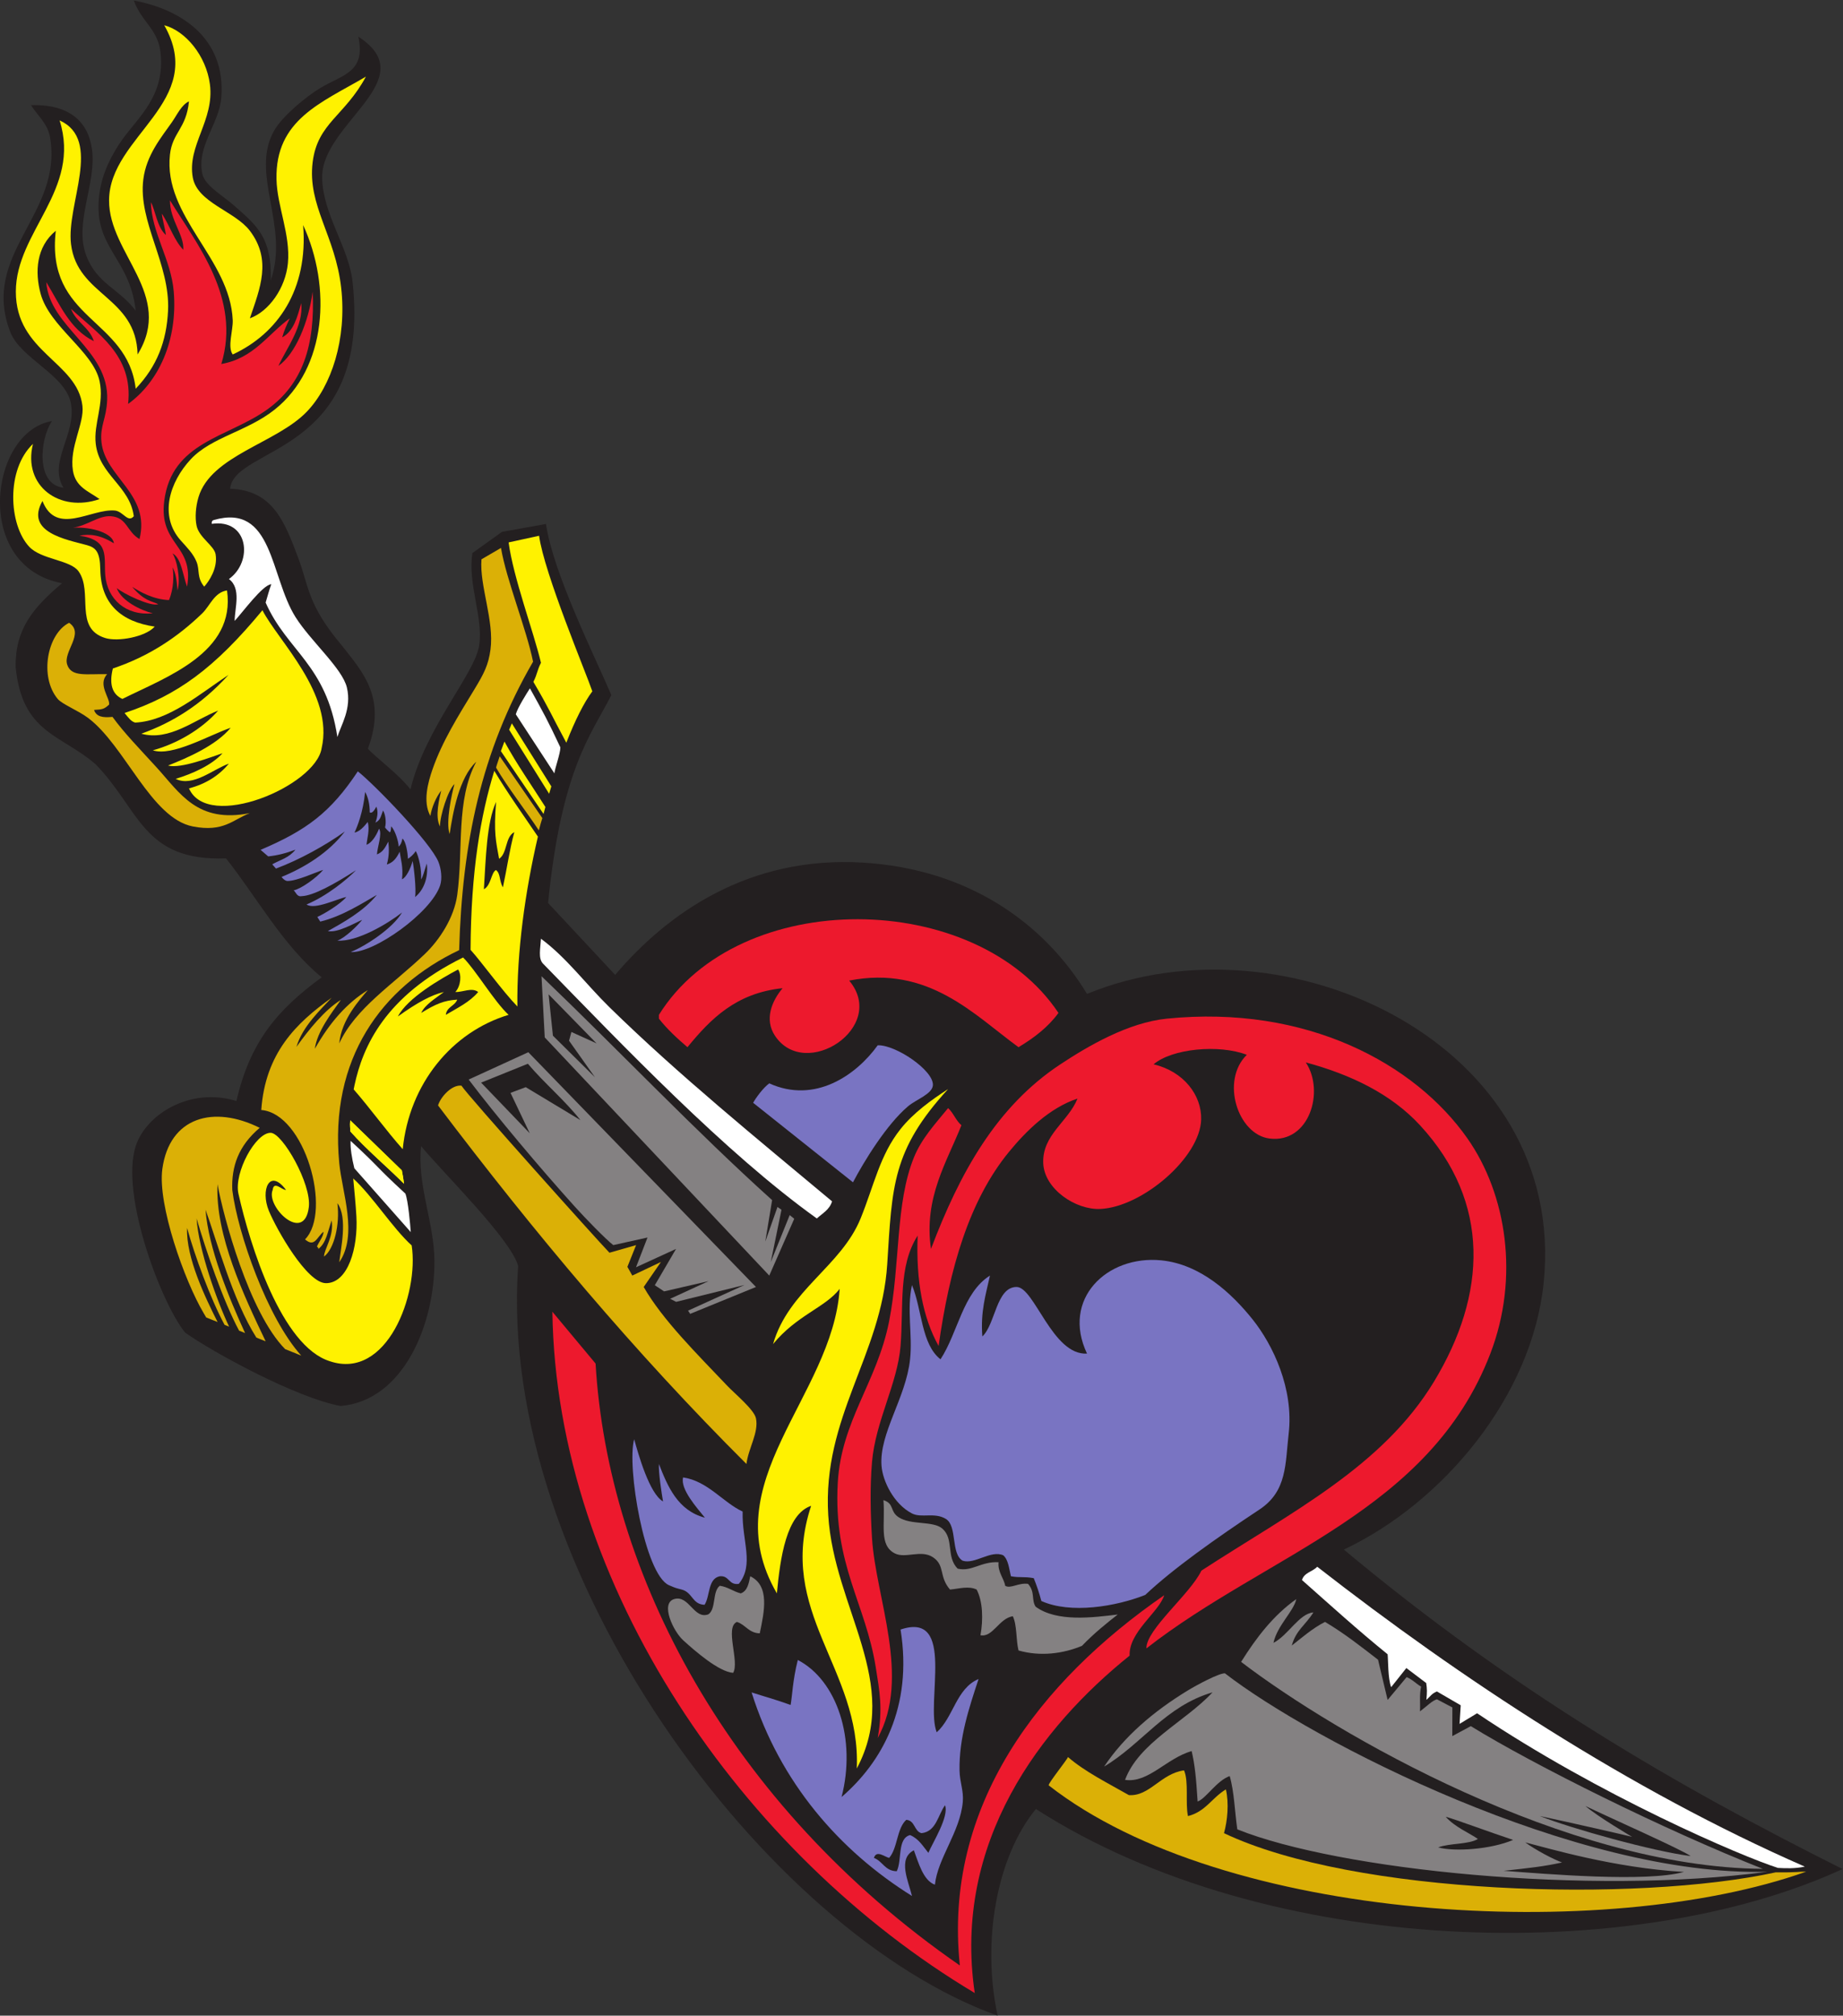<?xml version="1.0" encoding="UTF-8" standalone="no"?>
<svg
   xmlns:dc="http://purl.org/dc/elements/1.1/"
   xmlns:cc="http://creativecommons.org/ns#"
   xmlns:rdf="http://www.w3.org/1999/02/22-rdf-syntax-ns#"
   xmlns:svg="http://www.w3.org/2000/svg"
   xmlns="http://www.w3.org/2000/svg"
   viewBox="0 0 755.28 825.84"
   height="825.84"
   width="755.28"
   xml:space="preserve"
   id="svg2"
   version="1.1"><rect x="0" y="0" width="755.28" height="825.84" fill="#333333" stroke="none"/><defs
     id="defs6" /><g
     transform="matrix(1.333,0,0,-1.333,0,825.84)"
     id="g10"><g
       transform="scale(0.1)"
       id="g12"><path
         id="path14"
         style="fill:#231f20;fill-opacity:1;fill-rule:evenodd;stroke:none"
         d="m 159.82,4901.11 c -37.222,-54.38 -50.812,-195.05 35.102,-204.72 -47.449,78.7 39.726,162.6 23.394,257.36 -15.527,90.09 -155.152,138.3 -187.183,222.28 -91.832,240.83 162.551,360.02 122.836,596.63 -7.367,43.89 -39.946,68.38 -58.489,99.43 118.933,3.55 175.394,-51.62 187.175,-134.53 15.047,-105.93 -55.926,-226.4 -17.543,-327.56 33.223,-87.56 100.418,-101.14 152.075,-169.63 -18.344,167.75 -135.235,192.81 -111.137,362.66 8.797,61.98 37.879,118.36 70.199,163.78 48.832,68.62 133.035,135.14 116.988,269.06 -8.457,70.46 -58.66,93.07 -81.898,157.93 149.066,-27.83 283.129,-118.56 269.07,-298.31 -6.285,-80.28 -76.289,-149.25 -58.492,-233.97 7.734,-36.85 61.324,-65.79 99.434,-99.44 67.039,-59.19 114.863,-96.35 111.136,-228.12 58.434,168.64 -66.496,329.51 11.7,462.09 25.621,43.44 95.929,101.82 140.382,128.68 67.8,40.98 141.08,47.75 116.99,157.94 203.32,-131.35 -113.322,-266.25 -111.138,-432.85 1.492,-113.62 82.138,-214.18 93.588,-321.71 57.88,-533.38 -363.479,-502.21 -376.588,-634.93 131.473,-4.59 167.246,-101.13 209.016,-211.58 33.894,-89.63 27.949,-144.28 135.302,-271.25 63.2,-80.99 137.68,-159.12 79.34,-316.14 26.8,-29.92 91.49,-74.97 130.8,-125.12 45.78,189.4 197.91,354.6 211.25,442.43 13.19,86.93 -35.81,187.75 -20.81,283.93 l 90.99,65.16 135.24,24.28 c 21.95,-151.75 152.64,-412.21 200.96,-526.08 -62.28,-121.87 -152.99,-225.9 -194.55,-638.83 l 206.25,-221.01 c 162.3,191.01 411.44,365.74 760.4,345.11 327.39,-19.36 559.69,-187.98 690.23,-403.61 612.61,251.74 1479.59,-155.13 1403.81,-889.07 -35.77,-346.57 -307.51,-673.69 -614.17,-818.91 C 4656.66,994.199 5154.45,706.34 5664.62,450.703 5023.23,154.91 3900.31,175.449 3184.71,635.203 3064.02,488.496 3017.63,227.219 3067.11,0 2356.86,253.984 1527.24,1364.39 1592.89,2304.04 c -19.88,79.96 -234,290.28 -298.31,368.5 -12.68,-119.55 39.78,-232.5 40.95,-350.96 1.91,-193.34 -93.68,-431.13 -288.36,-447.67 -134.748,24.56 -389.588,162.98 -477.897,225.4 -73.585,89.98 -200.242,424.81 -152.085,573.23 31.851,98.16 167.851,182.64 309.648,138.67 41.894,182.81 127.144,281.52 262.312,380.33 -117.293,94.63 -201.66,248.86 -294.253,365.49 -256.551,-9.28 -263.864,148.57 -401.09,289.41 -106.797,92.29 -225.719,94.69 -245.676,298.58 -1.852,117.09 54.242,183.08 142.695,257.72 -275.137,51.46 -223.39,466.35 -31.004,498.37 v 0" /><path
         id="path16"
         style="fill:#fff200;fill-opacity:1;fill-rule:evenodd;stroke:none"
         d="m 1077.13,2717.63 c 0.1,8.69 -2.24,16.46 -0.42,34.36 l 158.62,-153.85 c 3.44,-19.41 4.38,-21.66 6.8,-41.3 -53.38,53.47 -113.82,103.54 -165,160.79 v 0" /><path
         id="path18"
         style="fill:#fff200;fill-opacity:1;fill-rule:evenodd;stroke:none"
         d="m 838.34,2538.01 c 3.461,29.43 28.871,-1.14 40.945,0 -50.558,67.86 -79.226,0.04 -52.644,-64.35 23.519,-56.96 116.867,-222.2 175.479,-222.26 68.2,-0.07 98.95,109.64 93.59,204.71 -2.12,37.57 -6.08,76.88 -9.79,117.09 58.89,-53.47 120.8,-152.31 179.71,-205.82 22.96,-149.61 -75.83,-415.52 -251.82,-355.82 -148.275,46.39 -245.056,355.33 -280.763,514.75 -14.508,64.78 53.258,188.64 99.441,187.18 36.492,-1.17 125.45,-157.71 116.989,-228.14 -13.786,-114.67 -133.188,1.58 -111.137,52.66 v 0" /><path
         id="path20"
         style="fill:#dbb006;fill-opacity:1;fill-rule:evenodd;stroke:none"
         d="m 212.465,4281.09 c 48.652,-32.94 -19.336,-88.23 -5.848,-128.69 13.051,-39.14 60.067,-27.61 122.836,-29.24 -30.16,-31.95 9.856,-73.92 5.856,-93.59 -15.746,-14.22 -20.336,-14.65 -46.09,-16.24 6.644,-20.65 26.086,-24.57 56.586,-21.37 36.492,-50.22 83.097,-97.7 135.734,-155.42 72.176,-79.17 125.063,-172.6 286.609,-140.38 -51.988,-19.86 -80.593,-59.53 -175.48,-40.95 -128.32,25.13 -208.121,248.02 -321.711,333.41 -30.43,22.88 -80.082,42.29 -93.586,58.49 -57.019,68.43 -32.398,200.1 35.094,233.98 v 0" /><path
         id="path22"
         style="fill:#fff200;fill-opacity:1;fill-rule:evenodd;stroke:none"
         d="m 347.004,4140.71 c 110.258,37.06 198.031,95.37 274.914,169.62 23.508,22.71 36.961,64.66 76.035,70.2 27.262,-190.89 -184.637,-265.19 -321.703,-333.42 -32.945,14.87 -40.652,48.27 -29.246,93.6 v 0" /><path
         id="path24"
         style="fill:#fff200;fill-opacity:1;fill-rule:evenodd;stroke:none"
         d="m 703.805,3848.24 c -48.285,-16.72 -110.563,-73 -163.778,-46.79 52.102,15.85 110.801,41.89 144.106,78.78 -35.367,-11.77 -128.289,-48.39 -167.5,-37.84 59.832,23.65 147.805,61.68 192.515,116.12 -68.949,-24.06 -179.398,-88.98 -239.312,-69.33 74.602,20.32 150.656,64.94 200.855,121.97 -72.621,-28.09 -150.277,-94.7 -236.211,-70.95 95.106,34.31 183.372,87.76 267.958,180.72 -87.602,-57.68 -183.469,-141.67 -286.868,-146.53 -12.605,3.54 -19.718,13.82 -32.648,29.46 162.027,53.97 275.969,136.88 423.926,315.87 47.992,-94.08 220.782,-257.44 181.902,-424.31 -18.43,-116.22 -349.566,-255.88 -407.777,-123.21 52.582,13.7 92.656,39.93 122.832,76.04 v 0" /><path
         id="path26"
         style="fill:#ffffff;fill-opacity:1;fill-rule:evenodd;stroke:none"
         d="m 651.16,4585.25 c -0.949,6.8 1.297,10.4 5.856,11.7 183.343,52.96 172.851,-173.38 251.507,-298.32 46.543,-73.91 143.887,-157.52 157.937,-216.42 15.47,-64.82 -18.27,-115.72 -29.25,-152.08 -34.06,223.31 -155.105,264.14 -220.562,413.15 6.926,22.32 9.563,34.93 17.395,56.33 -26.211,-1.18 -89.895,-88.6 -112.691,-112.68 0.25,39.49 21.277,99.71 -17.547,128.69 75.14,53.72 60.425,185.82 -52.645,169.63 v 0" /><path
         id="path28"
         style="fill:#dbb006;fill-opacity:1;fill-rule:evenodd;stroke:none"
         d="m 1873.66,2344.98 81.9,23.4 -26.74,-66.73 15.03,-26.86 88.08,41.71 -52.98,-76.81 c 57.79,-101.05 164.63,-206.47 257.37,-304.17 22.31,-23.5 82.12,-72.7 87.74,-99.43 9.19,-43.75 -23.3,-91.71 -29.25,-140.39 -343.67,342.65 -652.59,711.17 -948.11,1101.97 7.61,25.87 41.96,64.46 71.97,60.79 16.74,-27.95 414.92,-472.01 454.99,-513.48 v 0" /><path
         id="path30"
         style="fill:#848182;fill-opacity:1;fill-rule:evenodd;stroke:none"
         d="m 2324.06,2239.69 -202.16,-82.58 -6.58,9.82 173.49,78.87 -210.18,-51.78 -18.36,9.37 118.24,54.32 -136.87,-31.58 -28.53,18.95 65.28,111.6 -123.07,-56.39 35.33,91.48 -105.29,-23.39 c -24.76,19.49 -86.87,83.63 -116.98,116.97 -109.35,121.06 -244.3,281.8 -327.56,391.91 l 183.41,83.99 699.83,-721.56 z m -695.44,472.54 -59.12,124.09 46.79,17.55 168.06,-101.22 c -48.11,61.07 -111.54,113.93 -161.48,173.19 l -143.75,-58.02 149.5,-155.59 v 0" /><path
         id="path32"
         style="fill:#848182;fill-opacity:1;fill-rule:evenodd;stroke:none"
         d="m 1664.8,3194.82 c 247.78,-237.64 473.36,-476.03 708.95,-688.14 l -21.02,-127.55 37.52,106.51 12.28,-8.69 -32.86,-160.53 58.12,144.19 13.99,-11.24 -76.78,-174.58 -690.28,732 -9.92,188.03 z m 164.26,-310.55 -79.61,112.31 7.23,26.91 77.35,-35.09 -147.45,150.8 13.28,-127.13 129.2,-127.8 v 0" /><path
         id="path34"
         style="fill:#ffffff;fill-opacity:1;fill-rule:evenodd;stroke:none"
         d="m 1663.09,3310.1 c 78.32,-57.78 138.42,-139.95 210.57,-210.57 211.48,-207 453.68,-403.92 684.37,-596.62 -7.56,-25.59 -29.52,-36.78 -46.79,-52.64 -281.65,201.57 -596.38,531.74 -842.3,783.8 -14.58,15.89 -7.75,44.64 -5.85,76.03 v 0" /><path
         id="path36"
         style="fill:#ed192d;fill-opacity:1;fill-rule:evenodd;stroke:none"
         d="m 3693.57,1367.91 c 278.39,180.85 557.07,320.12 715.06,581 161.58,266.83 176.19,550.24 -43.17,787.98 -88.72,96.11 -212.11,155.57 -350.97,193.02 58.93,-88.95 10.79,-248.92 -111.12,-233.97 -98.31,12.04 -151.35,178.26 -70.21,257.36 -85.13,32.79 -229.97,19.32 -286.61,-29.24 92.66,-21.68 148.26,-95.3 146.23,-169.63 -3.18,-116.8 -181.26,-269.1 -310.01,-274.92 -76.25,-3.44 -172.16,61.42 -175.47,140.38 -3.67,87.64 77.32,128.27 105.29,198.88 -86.07,-28.59 -157.84,-99.46 -210.58,-163.79 -122.6,-149.49 -182.88,-358.87 -216.42,-596.62 -48.13,86.41 -69.91,199.16 -64.35,339.27 -60.32,-94.45 -42.78,-215.7 -52.63,-339.27 -9.18,-115.04 -77.2,-231.91 -87.74,-356.8 -6.52,-77.2 -4.73,-157.91 0,-233.97 11.35,-182.81 120.18,-427.91 17.54,-614.184 16.27,92.551 5.53,144.172 -5.84,216.414 -31.01,196.89 -130.93,315.63 -117,567.4 10.64,191.88 121.21,310.14 157.94,497.18 34.73,176.93 18.88,361.56 76.04,503.04 23.95,59.27 66.1,103.96 105.29,152.08 16.38,-14.8 23.91,-38.47 40.93,-52.63 -43.43,-110.72 -116.68,-222.44 -93.58,-380.21 88.45,233.5 200.82,437.32 397.74,567.38 85.36,56.36 207.98,128.32 327.56,140.39 428.76,43.23 762.89,-138.07 924.2,-368.51 120.3,-171.87 159.89,-427.31 70.19,-660.98 -186.41,-485.57 -684.5,-614.76 -1057.38,-906.08 -1.47,57.85 134.44,166.49 169.07,239.03 v 0" /><path
         id="path38"
         style="fill:#ed192d;fill-opacity:1;fill-rule:evenodd;stroke:none"
         d="M 1698.18,2163.65 1831,2004.34 C 1868.42,1364.45 2235.87,649.309 2950.91,154.285 2899.06,644.91 3196.48,1027.86 3579.15,1292.3 3563.74,1240.81 3469.52,1178.96 3472.83,1106.61 3200.98,888.391 2927.99,534.348 2996.72,69.609 2283.06,495.488 1710.49,1319.66 1698.18,2163.65 v 0" /><path
         id="path40"
         style="fill:#7974c2;fill-opacity:1;fill-rule:evenodd;stroke:none"
         d="m 1949.71,1771.75 c 12.68,-46.2 46.98,-167.79 88.65,-191.12 -4.5,26.3 -14.28,89.44 -12.62,115.07 27.03,-69.66 58.29,-143.33 141.39,-165.14 -23.59,29.31 -76.78,88.2 -66.99,123.83 76.3,-11.43 122.88,-77.27 182.97,-104.92 -2.39,-91.14 36.46,-162.22 -11.69,-222.27 -32.04,-4.74 -28.51,26.09 -58.5,23.4 -37.28,-7.56 -29.39,-60.3 -46.79,-87.74 -38.39,1.34 -36.5,37.95 -70.19,46.8 -17.39,4.55 -17.86,4.02 -39.89,13.67 -74.25,34.36 -129.87,364.95 -106.34,448.42 v 0" /><path
         id="path42"
         style="fill:#ed192d;fill-opacity:1;fill-rule:evenodd;stroke:none"
         d="m 3254.09,3081.99 c -32.08,-43.96 -75.27,-76.81 -122.83,-105.29 -135.92,98.91 -276.4,252.78 -520.59,204.72 119.6,-143.22 -135.08,-309.73 -228.12,-169.62 -33.24,50.05 -10.02,106.56 23.4,146.22 -143.18,-14.75 -221.34,-94.51 -292.47,-181.32 -31.5,26.99 -62.06,54.92 -87.74,87.75 0,3.89 0,7.79 0,11.69 246.45,395.13 974.51,386.54 1228.35,5.85 v 0" /><path
         id="path44"
         style="fill:#848182;fill-opacity:1;fill-rule:evenodd;stroke:none"
         d="m 2177.83,1233.61 c 24.36,16.58 11.66,70.23 35.09,87.75 25.55,-3.7 40.95,-17.56 64.34,-23.4 20.32,6.98 24.69,29.9 29.25,52.64 60.31,-29.16 43.44,-107.64 29.25,-175.47 -34.14,0.94 -43.5,26.69 -70.2,35.08 -38.18,-16.4 8.61,-122.1 -11.62,-156.47 -44.02,2.92 -118.18,67.86 -153.69,100.15 -30.53,27.76 -70.78,113.66 -27.71,126.52 45.77,13.65 61.05,-63.82 105.29,-46.8 v 0" /><path
         id="path46"
         style="fill:#7974c2;fill-opacity:1;fill-rule:evenodd;stroke:none"
         d="m 2365,2865.56 c 139.74,-63.5 266.84,24.46 333.41,116.99 54.73,2.1 172.65,-77.32 169.63,-122.83 -1.79,-26.97 -51.74,-43.85 -76.03,-64.35 -66.84,-56.37 -136.56,-171 -169.64,-233.97 l -306.95,244.41 c 8.57,15.67 31.42,46.65 49.58,59.75 v 0" /><path
         id="path48"
         style="fill:#fff200;fill-opacity:1;fill-rule:evenodd;stroke:none"
         d="m 2581.43,2233.84 c -44.18,-57.23 -132.21,-80.96 -204.73,-169.62 47.15,165.16 209.16,238.73 269.07,386.05 41.21,101.34 59.1,194.94 122.84,274.92 39.57,49.63 94.02,89.02 146.23,122.83 -172.03,-187.41 -172.06,-298.57 -187.18,-538.14 -17.64,-279.49 -200.07,-470.56 -181.33,-772.11 17.81,-286.74 227.51,-515.37 87.74,-777.946 13.07,308.126 -248.5,480.006 -140.39,807.206 -75.86,-25.55 -94.91,-158.55 -105.28,-269.07 -197.9,340.67 170.78,603.52 193.03,935.88 v 0" /><path
         id="path50"
         style="fill:#7974c2;fill-opacity:1;fill-rule:evenodd;stroke:none"
         d="m 2310.66,993.555 c 40.91,-13.211 71.43,-21.055 119.94,-38.543 4.72,24.019 6.38,77.128 22.14,138.218 121.31,-63.13 180.2,-244.625 134.53,-421.152 123.01,105.774 219.75,275.703 181.34,514.742 171.55,57.67 75.61,-224.957 111.14,-315.851 51.51,45.957 60.02,134.931 128.67,163.771 -29.21,-88.802 -60.17,-180.521 -58.49,-280.775 0.62,-37.07 13.25,-62.547 9.98,-97.52 -8.57,-92.109 -77.2,-172.441 -85.63,-253.828 -36.37,12.395 -51.33,70.332 -64.73,105.696 -50.96,-25.793 -16.31,-96.016 -5.84,-140.391 -222.14,138.57 -406.13,348.68 -493.05,625.633 z M 2756.9,443.953 c 16.85,33.852 0.95,100.449 40.95,111.145 27.39,-11.602 40.25,-35.321 56.3,-54.637 12.74,30.723 64.22,111.609 51.2,146.199 -21.62,-29.07 -26.56,-80.867 -72.41,-85.715 -23.12,6.118 -19.36,39.125 -46.79,40.95 -29.55,-26.993 -26.24,-86.856 -52.64,-116.993 -14.01,3.157 -38.88,25.286 -46.79,0 27.06,-9.992 33.71,-40.371 70.18,-40.949 v 0" /><path
         id="path52"
         style="fill:#7974c2;fill-opacity:1;fill-rule:evenodd;stroke:none"
         d="m 2803.71,2245.54 c 31,-74.28 28.47,-182.09 87.73,-228.12 53.99,82.48 68.29,204.68 152.08,257.37 -12.63,-57.57 -29.61,-110.79 -23.4,-187.18 40.58,38.13 42.52,152.16 105.28,152.08 54.89,-0.07 109.9,-210.86 216.44,-204.73 -79.37,167.89 61.29,302.98 228.11,286.62 120.68,-11.83 216.46,-101.07 280.77,-181.33 63.16,-78.82 127.05,-213.73 111.14,-350.96 -10.82,-93.26 -4.32,-176.93 -89.79,-233.54 -133.72,-88.55 -265.89,-182.04 -351.23,-262.59 -90.5,-35.74 -229.77,-59.08 -319.39,-18.6 -6.47,24.73 -14.42,47.97 -23.4,70.19 -32.64,5.76 -41.01,0.5 -70.19,5.85 -5.65,23.61 -7.84,50.65 -23.4,64.34 -38.35,17.1 -87.34,-28.51 -124.73,-16.64 -37.31,21.06 -15.96,106.35 -51.66,128.41 -34.62,21.4 -75.2,1.86 -104.36,16.92 -55.8,28.81 -89.98,99.2 -93.6,146.23 -7.69,100 75.05,208.46 87.74,327.56 8.09,75.92 -10.73,151.35 5.86,228.12 v 0" /><path
         id="path54"
         style="fill:#848182;fill-opacity:1;fill-rule:evenodd;stroke:none"
         d="m 2715.96,1584.57 c 34.41,-10.98 18.75,-34.23 46.79,-52.64 38.08,-25.02 106.28,-10.15 134.54,-35.11 36.35,-32.09 10.75,-86.16 46.78,-122.82 43.46,-10.45 72.06,22.71 125.9,19.7 -3.09,-30.39 16.36,-49.03 20.33,-72.34 15.94,-10.22 41.79,10.09 70.2,5.84 22.44,-24.88 9.71,-49.16 23.41,-70.19 65.5,-48.03 176.34,-33.15 252.41,-24.02 -33.37,-26.1 -72.3,-57.06 -109.96,-96.3 -57.8,-24.12 -127.99,-33.49 -195.1,-14.22 -8.08,32.87 -4.24,77.66 -17.56,105.3 -42.68,-6.89 -61.57,-66.01 -99.43,-58.5 8.84,48.3 7.21,104.27 -11.71,140.39 -24.32,12.07 -55.07,2.4 -81.88,0 -34.94,40.31 -14.46,74.19 -52.64,99.43 -36.56,24.19 -84.33,-4.94 -116.99,11.7 -49.74,25.34 -28.9,90.02 -35.09,163.78 v 0" /><path
         id="path56"
         style="fill:#dbb006;fill-opacity:1;fill-rule:evenodd;stroke:none"
         d="m 3283.33,794.922 c 51.51,-45.047 125.46,-81.621 187.19,-116.992 63.6,-4.59 98.07,66.269 169.62,76.035 15.06,-34.563 3.49,-101.57 12.09,-140.574 54.62,13.992 72.74,55.664 116.6,82.089 9.78,-43.097 4.91,-95.578 -5.85,-134.535 400.87,-190.465 1268.28,-213.836 1696.51,-120.379 67.65,-0.886 71.15,2.637 92.96,1.954 -617.88,-219.668 -1788.84,-156.512 -2328.53,265.468 -1.41,6.496 57.83,80.02 59.41,86.934 v 0" /><path
         id="path58"
         style="fill:#848182;fill-opacity:1;fill-rule:evenodd;stroke:none"
         d="m 3394.47,765.664 c 61.51,91.926 150.22,168.66 257.38,233.977 27.8,16.939 95.04,52.969 113.92,52.649 268.26,-207.927 1079.65,-626.509 1667.51,-609.946 -548.14,-73.555 -1317.55,5.215 -1629.35,130.293 -7.97,54.433 -9.37,115.437 -23.4,163.789 -40.35,-14.309 -73.17,-69.539 -98.63,-78.067 -4.48,71.797 -8.71,114.532 -18.42,154.969 -78.51,-22.976 -132.94,-98.973 -204.67,-88.601 42.15,113.964 184.17,178.41 269.07,269.074 C 3582.96,951.555 3511.69,835.625 3394.47,765.664 Z M 5177.11,441.809 c -215.32,12.246 -417.91,73.125 -487.97,90.789 31.03,-22.832 86.02,-51.953 113.11,-61.719 -55.39,-12.293 -99.59,-16.887 -179.28,-25.652 133.19,-9.817 437.42,-35.793 554.14,-3.418 z m -525.23,98.379 c -73.51,24.296 -174.57,62.261 -207.18,71.14 26.68,-30.996 75.76,-51.66 98.87,-68.125 -27.44,-17.39 -87.65,-12.605 -122.09,-26.023 50.97,-13.711 161.72,-6.235 230.4,23.008 v 0" /><path
         id="path60"
         style="fill:#848182;fill-opacity:1;fill-rule:evenodd;stroke:none"
         d="m 3985.25,1280.41 c -7.83,-37.71 -58.7,-81.18 -70.19,-134.54 45.41,23.3 79.01,90.2 122.82,93.59 -24.96,-39.78 -53.52,-54.39 -66.49,-101.87 28.23,21.84 64.33,53.91 102.24,72.62 60.26,-35.67 111.19,-76.31 162.96,-116.19 l 29.43,-123.618 58.49,70.188 c 17.93,-7.41 28.46,-19.93 44.47,-29.25 -5.79,-27.309 -2.02,-50.254 -3.52,-76.035 23.25,17.41 36.86,32.547 52.13,37.078 l 47.55,-25.028 -0.25,-88.097 56.87,30.625 c 194.59,-119.746 594.26,-318.77 897.89,-438.633 -603.8,4.402 -1312.25,413.152 -1604.02,636.13 46.51,74.37 98.95,142.82 169.62,193.03 z M 5197.75,490.5 c -26.32,19.449 -254.24,120.438 -323.63,153.926 36.48,-31.906 143.4,-94.785 143.5,-94.836 -13.16,3.625 -190.47,44.211 -283.66,64.004 96.67,-38.524 347.63,-108.457 463.79,-123.094 v 0" /><path
         id="path62"
         style="fill:#ffffff;fill-opacity:1;fill-rule:evenodd;stroke:none"
         d="m 4049.6,1379.84 c 441.63,-344.1 958.79,-685.25 1498.97,-921.754 -31.66,-6.582 -58.63,-5.145 -82.6,-3.926 -110.83,35.188 -548.14,222.051 -924.86,475.293 l -53.94,-32.617 3.61,57.129 -73.3,42.578 c -16.19,-6.926 -18.87,-13.914 -32.25,-25.898 2.3,24.433 2.09,34.125 -0.55,51.715 l -61.05,46.1 -46.78,-58.85 c -10.23,27.93 -8.78,81.43 -10.83,101.16 -90.55,73.25 -176.34,151.22 -263.23,228.13 6.27,22.98 32.84,25.66 46.81,40.94 v 0" /><path
         id="path64"
         style="fill:#fff200;fill-opacity:1;fill-rule:evenodd;stroke:none"
         d="m 627.766,4392.23 c -23.563,28.98 -12.911,49.49 -23.403,76.03 -9.82,24.88 -30.043,45.02 -48.597,65.74 -67.797,75.72 -34.289,180.16 31.05,250.13 63.051,67.49 173.129,85.12 257.372,152.08 161.092,128.04 175.172,377.54 87.746,567.38 16.203,-198.65 -78.516,-334.02 -216.43,-397.75 -17.035,22.92 1.316,74.8 0,105.29 -8.199,189.78 -213.918,318.23 -193.027,508.88 7.543,68.79 50.218,79.27 58.496,163.78 -23.371,-11.01 -36.266,-40.91 -52.649,-64.34 -33.07,-47.31 -78.179,-100.54 -87.738,-175.49 -16.625,-130.26 82.926,-260.7 76.047,-403.59 -4.539,-94.18 -34.016,-171.11 -99.445,-239.82 -25.458,218.26 -276.954,210.48 -245.668,485.49 -60.254,-49.41 -64.645,-126.38 -46.793,-193.03 27.242,-101.74 161.851,-177.55 181.324,-269.06 15.039,-70.64 -19.063,-131.3 -11.696,-193.03 11.473,-96.18 104.708,-129.08 116.985,-222.27 -18.406,-21.59 -32.371,15.2 -58.488,17.54 -72.559,6.5 -179.707,-79.11 -222.282,29.25 -55.027,-96.54 74.864,-118.66 136.383,-135.56 27.582,-7.59 40.488,-20.49 41.352,-74.82 1.695,-106.16 64.55,-160.74 167.379,-175.67 -28.641,-31.85 -113.079,-47.11 -152.079,-35.1 -97.082,29.9 -36.894,140.89 -81.894,204.73 -25.25,35.82 -114.645,35.86 -152.078,76.04 -62.723,67.33 -71.789,236.58 11.699,315.86 -32.129,-129.92 82.516,-211.94 204.719,-169.63 -34.535,24.78 -73.754,36.67 -81.887,87.74 -11.527,72.43 35.609,144.44 29.242,198.87 -15.922,136.14 -204.719,164.1 -204.719,350.96 0,184.91 201.964,313.03 134.536,526.43 133.168,-60.13 20.191,-257.78 35.093,-380.2 19.414,-159.42 200.274,-160.89 204.719,-339.25 113.453,184.39 -88.519,309.09 -87.726,473.79 0.945,198.72 303.285,302.8 169.625,538.13 65.57,-17.35 128.894,-93.96 140.379,-181.33 14.523,-110.52 -70.477,-188.43 -52.645,-286.61 14.125,-77.76 129.699,-103.38 175.48,-163.78 68.004,-89.72 31.418,-176.56 0,-269.07 58.692,21.04 109.79,93.19 116.985,169.63 8.234,87.55 -33.254,174.82 -35.094,257.36 -4.101,183.57 137.348,235.16 274.921,315.86 -65.33,-121.4 -148.874,-142.5 -163.784,-263.2 -16.465,-133.24 69.734,-225.12 87.734,-386.06 17.71,-158.28 -30.24,-301.67 -105.281,-380.2 -92.938,-97.26 -295.031,-134.68 -333.414,-263.22 -8.789,-29.43 -11.078,-63.16 -5.852,-87.74 7.793,-36.63 53.973,-60.91 58.496,-87.74 7.258,-43 -20.902,-83.8 -35.093,-99.43 v 0" /><path
         id="path66"
         style="fill:#ed192d;fill-opacity:1;fill-rule:evenodd;stroke:none"
         d="m 358.91,4387.89 c 14.039,-39.8 74.762,-68.87 110.926,-77.56 -82.531,-8.49 -139.934,43.12 -146.231,116.99 -4.777,55.88 14.84,108.16 -79.55,121.63 32.718,5.89 63.3,2.57 106.172,-23.5 -3.504,30.35 -64.653,50.92 -126.063,48.1 41.805,4.72 79.152,38.03 116.988,35.1 50.153,-3.9 47.618,-46.8 87.735,-70.19 34.48,138.78 -105.981,189.4 -116.989,298.31 -5.039,49.89 15.051,70.68 17.555,128.68 6.738,156.03 -177.379,223.19 -187.183,362.66 41.453,-67.74 72.757,-145.62 146.238,-181.33 -13.653,42.89 -54.938,58.15 -70.192,99.44 78.754,-73.9 192.504,-142.08 175.477,-292.47 93.609,67.44 152.715,194.51 140.383,345.11 -8.071,98.53 -68.957,183.72 -70.192,274.92 13.274,-23.78 19.258,-78.14 46.071,-100.73 -2.082,17.89 -12.367,55.18 -12.344,65.63 25.609,-39.74 37.262,-81.09 65.711,-111.14 3.703,44.72 -41.203,91.34 -40.945,152.09 81.546,-133.1 219.632,-300.6 157.933,-503.05 99.703,17.29 142.727,91.25 210.57,140.39 -8.878,-18.41 -17.449,-37.14 -23.398,-58.49 35.656,18.94 46.488,62.71 58.496,105.29 7.242,-71.62 -43.539,-135.82 -70.195,-193.03 51.82,35.94 92.687,133.47 105.293,228.12 7.73,-163.57 -29.531,-283.55 -140.383,-362.65 -120.383,-85.91 -293.043,-98.55 -315.859,-280.77 -17.125,-136.73 92.855,-133.18 70.183,-263.21 -12.875,33.72 -17.32,87.91 -44.785,102.24 12.559,-18.75 25.629,-75.65 15.547,-113.94 -2.512,31.73 -5.992,55.06 -15.313,70.95 4.067,-22.83 4.02,-65.42 -11.074,-100.5 -47.926,1.87 -88.258,24.84 -112.972,40.54 36.75,-43.52 59.203,-43.22 79.921,-53.06 -22.535,-8.7 -106.691,31.68 -127.531,49.43 v 0" /><path
         id="path68"
         style="fill:#dbb006;fill-opacity:1;fill-rule:evenodd;stroke:none"
         d="m 911.461,2977.68 c 37.644,53.02 86.969,113.8 136.469,144.27 -28.21,-39.12 -73.492,-98.01 -79.922,-150.12 45.662,81.05 99.362,141.41 162.792,180.34 -23.25,-27.48 -81.37,-90.17 -87.74,-163.77 49.47,108.14 164.46,180.28 263.22,274.91 45.42,43.52 89.86,111.74 99.44,181.33 19.33,140.46 -4.98,290.97 58.49,409.45 -52.89,-48.5 -72.1,-157.64 -81.89,-222.27 -12.73,36.47 6.8,124.66 14.93,153.6 -19.43,-17.22 -45.4,-98.52 -44.42,-130.37 -16.94,30.78 -1.21,89.68 3.67,110.33 -15.23,-18.78 -29.86,-52.83 -33.31,-77.88 -24.35,43.18 -6.87,104.72 6.49,143.2 30.01,86.44 78.95,163.83 128.68,245.67 29.67,48.81 43.21,75.13 49.58,122.43 11.99,88.97 -34.29,196.58 -27.66,277.49 l 59.93,34.92 c 16.77,-98.9 78.04,-248.51 98.66,-349.63 -160.59,-277.08 -217.8,-559.37 -227.3,-886.57 -239.46,-113.85 -399.52,-334.68 -368.51,-655.12 8.66,-89.5 57.97,-219.76 0,-304.16 3.6,36.26 27.19,137.97 -5.85,181.33 8.32,-65.65 -10.08,-141.01 -40.94,-163.78 -0.149,23.05 31.21,61.31 23.39,111.15 -12.55,-35.61 -16.55,-69.24 -40.937,-87.75 -0.285,5.32 -1.028,3.67 -4.25,7.23 3.922,11.23 21.828,33.82 19.644,45.42 -21.035,-18.29 -27.097,-48.38 -56.336,-23.41 84.109,85.87 -0.847,387.1 -134.539,397.75 12.371,174.81 107.18,267.18 216.418,345.11 -31.687,-34.63 -89.875,-87.52 -108.199,-151.1 v 0" /><path
         id="path70"
         style="fill:#7974c2;fill-opacity:1;fill-rule:evenodd;stroke:none"
         d="m 1235.97,3390.66 c -42.79,-33.63 -137.46,-90.64 -198.76,-86.41 24.47,8.68 62.79,46.83 76.27,63.86 -21.88,-9.12 -75.31,-40.81 -105.51,-34.61 45.49,25.52 110.87,61.32 150.54,111.34 -40.97,-23.4 -106.2,-65.97 -173.94,-82.09 l -8.957,14.21 c 23.418,10.77 70.567,39.37 89.077,61.26 -27.14,-4.83 -97.381,-40.48 -122.256,-22.83 61.996,25.74 124.626,76.81 152.076,105.29 -66.44,-42.86 -131.287,-78.55 -167.221,-79.78 -14.617,-2.8 -17.609,12.58 -24.492,17.95 21.691,3.65 71.008,38.76 90.711,62.78 -23.762,-7.5 -80.129,-34.07 -109.637,-34.08 -6.808,0 -14.887,7.29 -18.195,12.47 70.73,28.83 145.384,74.93 194.414,139.58 -58.03,-41.91 -139.793,-87.16 -211.66,-113.92 l -11.489,13.15 c 26.454,14.49 51.481,19.87 71.305,45 -29.461,-11.17 -54.305,-17.51 -83.695,-20.77 l -23.403,20.18 c 140.778,59.97 214.872,114.52 298.882,241.24 51.69,-40.62 224.04,-219 247.9,-278.37 8.28,-20.59 12.21,-50.98 5.15,-72.22 -28.06,-84.37 -204.01,-209.14 -274.92,-204.73 46.15,18.72 128.88,72.43 157.81,121.5 z m -105.36,278.29 c 6.55,-25.14 -1.89,-48.71 -3.79,-70.21 14.13,5.32 28.49,24.17 38.49,49.56 10.72,-15 -5.51,-57.48 -6.39,-79.17 16.67,7.32 22.65,15.73 34.99,39.41 2.22,-22.02 2.94,-43.21 -4.62,-70.31 17.66,5.48 28.32,16.41 39.44,39.33 2.75,-20.68 11.62,-47.74 7.18,-84.7 12.61,4.92 26.39,32.62 32.57,56.19 4.03,-19.26 11.72,-87.34 7.69,-110.86 25.26,20.29 41.49,57.56 35.96,103.13 -8.63,-25.6 -10.55,-37.68 -17.62,-49.22 2.18,30.99 -7.1,71.26 -16.34,87.54 -7.09,-11.51 -17.96,-20.06 -23.9,-23.86 -0.91,17.97 -6.06,53.63 -17.05,62.15 -2.24,-12.95 -6.5,-20.18 -11.58,-24.75 -0.14,14.78 -10.53,49.5 -23.02,62.37 -0.64,-11.92 -2.17,-20.65 -5.47,-17.6 -4.79,4.43 -9.59,8.84 -13.37,14.28 4.28,15.61 1.27,40.83 -6.24,51.9 -7.44,-19.57 -7.74,-28.98 -23.34,-37.22 6.1,16.57 9.05,32.64 2.95,49.21 -5.19,-9.4 -12.99,-22.53 -20.44,-17.65 0.24,24.96 -5.42,47.56 -14.19,62.69 -5.98,-61.8 -24.45,-107.9 -32.72,-124.84 16.19,3.11 29.59,18.72 40.81,32.63 v 0" /><path
         id="path72"
         style="fill:#dbb006;fill-opacity:1;fill-rule:evenodd;stroke:none"
         d="m 798.406,2728.81 c -65.398,-55.18 -87.211,-118.88 -84.265,-191.11 16.675,-132.98 107.757,-393.81 212.015,-508.91 l -49.468,19.84 c -111.012,112.48 -190.18,408.39 -207.977,506.93 -7.316,-156.46 81.543,-343.71 148.031,-482.87 l -28.597,11.47 c -72.829,114.91 -122.317,300.16 -156.297,393.05 8.679,-117.24 71.293,-269.56 121.57,-379.13 l -18.344,7.37 c -48.519,89.93 -102.414,247.73 -130.711,344.82 5.926,-95.9 62.946,-254.5 100,-332.5 l -14.004,5.62 c -44.199,82.09 -91.839,213.15 -115.242,297.64 -3.617,-91.39 56.895,-215.69 93.789,-289.04 l -35.054,14.08 c -3.047,5.15 -6.079,10.41 -7.563,12.91 -59.199,99.68 -142.203,333.75 -127.207,443.38 21.863,159.89 157.656,197.11 299.324,126.45 v 0" /><path
         id="path74"
         style="fill:#ffffff;fill-opacity:1;fill-rule:evenodd;stroke:none"
         d="m 1089.38,2604.5 c -7.82,31.08 -12.7,63.07 -11.54,84.41 98.38,-90.76 69.61,-71.2 168.43,-162.27 8.45,-21.19 14.89,-94.61 16.55,-118.28 l -173.44,196.14 v 0" /><path
         id="path76"
         style="fill:#fff200;fill-opacity:1;fill-rule:evenodd;stroke:none"
         d="m 1087.31,2847.04 c 0.79,4.23 1.64,8.46 2.55,12.68 25.26,117.87 92.68,273.87 333.84,392.77 39.35,-39.38 95.56,-135.35 139.95,-176.35 -173.09,-52.06 -305.44,-210.69 -325.51,-413 -51.34,57.75 -100.18,125.86 -150.83,183.9 z m 277.46,299.29 c -26.04,-19.87 -58.33,-38.85 -69.87,-64.34 44.03,27.27 70.29,38.58 110.82,40.94 -7.43,-19.86 -32.44,-22.15 -35.09,-46.79 35.39,21.14 73.78,39.29 99.43,70.19 -19.28,15.01 -46.77,-0.87 -70.18,0 17.56,19.25 19.39,54.51 8.35,69.14 -53.06,-28.32 -155.42,-87.21 -184.98,-144.34 58.17,41.88 103.34,66.59 141.52,75.2 v 0" /><path
         id="path78"
         style="fill:#ffffff;fill-opacity:1;fill-rule:evenodd;stroke:none"
         d="m 1585.72,3999.89 c 5.81,20.6 34.16,65.36 43.46,79.79 41.51,-74.84 54.78,-98.74 93.55,-181.38 0.28,-18.47 -16.72,-63.64 -18.33,-79.98 l -118.68,181.57 v 0" /><path
         id="path80"
         style="fill:#fff200;fill-opacity:1;fill-rule:evenodd;stroke:none"
         d="m 1077.13,2717.63 c 0.1,8.69 -2.24,16.46 -0.42,34.36 l 158.62,-153.85 c 3.44,-19.41 4.38,-21.66 6.8,-41.3 -53.38,53.47 -113.82,103.54 -165,160.79 v 0" /><path
         id="path82"
         style="fill:#dbb006;fill-opacity:1;fill-rule:evenodd;stroke:none"
         d="m 1525.06,3835.99 c 1.64,7.48 6.46,19.77 11.23,34.89 l 131.04,-190 c -4.43,-14.72 -6.74,-21.78 -10.78,-37.83 -36.51,55.66 -97.56,134.43 -131.49,192.94 v 0" /><path
         id="path84"
         style="fill:#fff200;fill-opacity:1;fill-rule:evenodd;stroke:none"
         d="m 1563.65,4528.18 93.69,20.45 c 15.24,-114.06 145.76,-424.75 163.68,-478.12 -25.45,-34.12 -53.05,-89.03 -79.99,-158.01 -49.86,92.81 -51.31,102.13 -101.23,187.05 12.94,26.16 10.69,33.4 23.29,58.7 -22.79,96.15 -85,261.47 -99.44,369.93 z m 131.32,-749.86 c -2.27,-7.48 -4.52,-15.04 -6.75,-22.68 l -122.95,196.79 c 2.75,6.6 5.51,13.14 8.28,19.59 l 121.42,-193.7 z m -18.24,-63.36 c -1.93,-7.07 -3.84,-14.2 -5.72,-21.38 l -131.18,193.12 c 3.6,10 7.25,19.82 10.96,29.46 37.78,-69.39 83.93,-135.01 125.94,-201.2 z m -23.02,-91.03 c -38.82,-166.44 -65.16,-353.27 -63.06,-522.16 -46.07,47.48 -109.5,136.04 -143.99,174.13 1.09,242.02 31.04,414.02 72.95,550.12 41.3,-68.95 89.42,-135.96 134.1,-202.09 z M 1524.8,3521.19 c 14.64,-10.7 9.44,-33.31 21.31,-53.15 12.16,56.07 20.45,116.02 35.09,169.63 -28.63,-14.27 -20.95,-64.85 -46.8,-81.89 -9.64,53.77 -16.95,79.14 -9.26,174.75 -29.14,-62.74 -31.53,-174.9 -37.53,-268.34 22.04,11.11 22.33,52.03 37.19,59 v 0" /></g></g></svg>